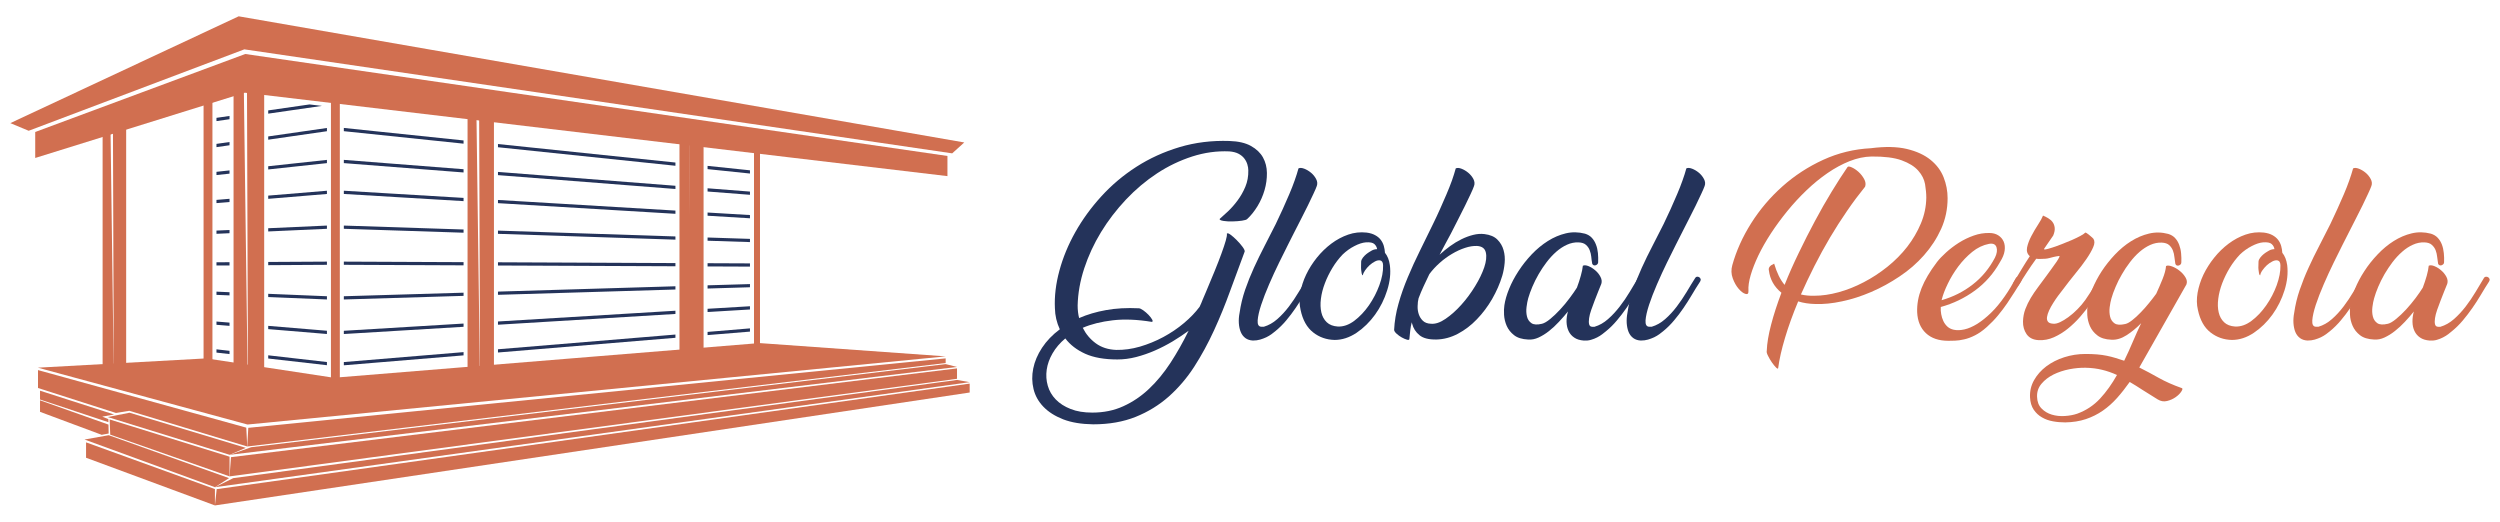 <?xml version="1.0" encoding="utf-8"?>
<!-- Generator: Adobe Illustrator 16.0.0, SVG Export Plug-In . SVG Version: 6.00 Build 0)  -->
<!DOCTYPE svg PUBLIC "-//W3C//DTD SVG 1.1//EN" "http://www.w3.org/Graphics/SVG/1.1/DTD/svg11.dtd">
<svg version="1.1" id="Calque_1" xmlns="http://www.w3.org/2000/svg" xmlns:xlink="http://www.w3.org/1999/xlink" x="0px" y="0px"
	 width="230px" height="48px" viewBox="0 0 230 48" enable-background="new 0 0 230 48" xml:space="preserve">
<g>
	<g>
		<path fill="#24335A" d="M112.87,21.495c0.053-0.064,0.166-0.033,0.342,0.099c0.178,0.13,0.363,0.292,0.557,0.489
			c0.196,0.194,0.372,0.396,0.529,0.605s0.228,0.359,0.214,0.451c-0.442,1.172-0.889,2.384-1.339,3.626
			c-0.449,1.244-0.945,2.459-1.485,3.635c-0.542,1.181-1.147,2.292-1.819,3.338c-0.673,1.041-1.455,1.955-2.346,2.748
			c-0.894,0.788-1.907,1.409-3.041,1.865c-1.135,0.455-2.438,0.687-3.912,0.687c-1.081-0.017-2-0.166-2.756-0.459
			c-0.757-0.298-1.362-0.681-1.819-1.158c-0.456-0.474-0.76-1.017-0.909-1.63c-0.149-0.613-0.16-1.244-0.028-1.887
			c0.129-0.646,0.399-1.284,0.81-1.909s0.956-1.192,1.634-1.699c-0.287-0.624-0.438-1.271-0.45-1.935
			c-0.054-1.097,0.084-2.248,0.411-3.453c0.326-1.208,0.813-2.39,1.465-3.551c0.652-1.159,1.451-2.259,2.396-3.294
			c0.945-1.037,2.019-1.943,3.226-2.719c1.207-0.774,2.528-1.378,3.969-1.809c1.442-0.43,2.97-0.619,4.586-0.565
			c0.822,0.025,1.483,0.178,1.984,0.459c0.502,0.281,0.871,0.632,1.105,1.057c0.235,0.423,0.355,0.898,0.362,1.426
			c0.006,0.529-0.065,1.053-0.216,1.575c-0.15,0.521-0.369,1.016-0.653,1.486c-0.288,0.469-0.602,0.86-0.94,1.173
			c-0.052,0.064-0.215,0.118-0.489,0.157c-0.272,0.04-0.567,0.062-0.88,0.068c-0.312,0.008-0.591-0.008-0.83-0.048
			c-0.241-0.04-0.356-0.099-0.342-0.177c0.207-0.183,0.466-0.417,0.773-0.704c0.303-0.287,0.598-0.619,0.877-0.998
			c0.281-0.377,0.521-0.797,0.715-1.26c0.196-0.464,0.286-0.968,0.274-1.516c0-0.168-0.03-0.352-0.089-0.548
			c-0.059-0.194-0.153-0.377-0.284-0.546c-0.13-0.168-0.305-0.312-0.526-0.43c-0.223-0.118-0.504-0.188-0.842-0.216
			c-1.146-0.051-2.288,0.106-3.422,0.47c-1.133,0.366-2.213,0.883-3.237,1.555c-1.021,0.673-1.974,1.474-2.854,2.405
			c-0.877,0.934-1.646,1.932-2.298,3.001c-0.65,1.069-1.165,2.181-1.544,3.333c-0.377,1.153-0.58,2.292-0.605,3.413
			c0,0.421,0.045,0.804,0.135,1.157c0.745-0.325,1.569-0.571,2.475-0.733c0.905-0.163,1.912-0.222,3.021-0.166
			c0.09,0,0.225,0.06,0.402,0.184c0.175,0.123,0.337,0.267,0.487,0.419c0.151,0.157,0.261,0.303,0.334,0.433
			c0.07,0.129,0.062,0.202-0.031,0.214c-1.342-0.22-2.542-0.269-3.597-0.144c-1.058,0.124-1.975,0.352-2.756,0.689
			c0.287,0.574,0.686,1.052,1.201,1.429c0.515,0.377,1.145,0.579,1.887,0.606c0.704,0.012,1.429-0.086,2.171-0.301
			c0.743-0.219,1.46-0.511,2.151-0.882c0.689-0.372,1.325-0.8,1.905-1.289c0.582-0.489,1.06-0.987,1.437-1.499
			c0.106-0.219,0.199-0.438,0.284-0.663c0.084-0.22,0.18-0.444,0.284-0.665c0.287-0.68,0.554-1.318,0.802-1.926
			c0.248-0.607,0.46-1.15,0.635-1.633c0.177-0.481,0.31-0.883,0.401-1.202C112.864,21.811,112.897,21.6,112.87,21.495z M102.8,33.07
			c-1.201,0-2.188-0.175-2.961-0.524c-0.776-0.354-1.387-0.821-1.831-1.411c-0.496,0.416-0.886,0.876-1.173,1.372
			c-0.287,0.495-0.465,0.996-0.538,1.503c-0.071,0.511-0.039,1.002,0.099,1.476c0.137,0.479,0.38,0.897,0.733,1.263
			c0.352,0.365,0.808,0.658,1.368,0.878c0.562,0.225,1.226,0.332,1.994,0.332c1.043,0,1.996-0.192,2.855-0.586
			c0.86-0.389,1.65-0.922,2.368-1.603c0.717-0.676,1.375-1.477,1.974-2.394c0.599-0.923,1.153-1.898,1.662-2.944
			c-0.444,0.326-0.928,0.649-1.457,0.97c-0.529,0.315-1.075,0.6-1.643,0.847c-0.567,0.248-1.144,0.447-1.729,0.599
			C103.934,32.998,103.36,33.07,102.8,33.07z"/>
		<path fill="#24335A" d="M119.01,21.495c-0.092,0.183-0.262,0.518-0.509,1.008c-0.247,0.488-0.523,1.046-0.83,1.672
			c-0.307,0.625-0.61,1.284-0.91,1.975c-0.299,0.691-0.544,1.322-0.732,1.896c-0.189,0.573-0.297,1.051-0.324,1.428
			c-0.025,0.378,0.087,0.574,0.334,0.586h0.234c0.443-0.13,0.857-0.366,1.242-0.704c0.384-0.337,0.739-0.725,1.064-1.153
			c0.326-0.432,0.631-0.882,0.909-1.35c0.28-0.469,0.546-0.9,0.793-1.289c0.039-0.066,0.094-0.104,0.166-0.109
			c0.07-0.004,0.137,0.01,0.194,0.049c0.061,0.039,0.103,0.09,0.13,0.156c0.023,0.068,0.012,0.143-0.04,0.236
			c-0.262,0.4-0.516,0.811-0.764,1.232c-0.247,0.417-0.505,0.821-0.772,1.211c-0.267,0.393-0.554,0.77-0.859,1.135
			c-0.307,0.366-0.643,0.698-1.007,0.996c-0.092,0.079-0.21,0.169-0.353,0.275c-0.144,0.102-0.303,0.199-0.479,0.284
			c-0.178,0.085-0.366,0.152-0.568,0.214c-0.2,0.057-0.42,0.087-0.653,0.087c-0.274-0.012-0.506-0.087-0.695-0.223
			c-0.189-0.14-0.331-0.322-0.43-0.559s-0.157-0.504-0.177-0.813c-0.02-0.305,0.003-0.628,0.07-0.966
			c0.104-0.72,0.272-1.419,0.506-2.105c0.235-0.682,0.506-1.361,0.813-2.032c0.307-0.67,0.632-1.34,0.978-2.005
			c0.346-0.664,0.688-1.336,1.027-2.014c0.221-0.456,0.436-0.914,0.645-1.378c0.209-0.463,0.407-0.917,0.597-1.358
			c0.19-0.444,0.356-0.866,0.498-1.271c0.145-0.405,0.261-0.776,0.353-1.114c0.131-0.067,0.306-0.056,0.529,0.028
			c0.22,0.085,0.429,0.208,0.625,0.372s0.352,0.354,0.468,0.577c0.118,0.222,0.139,0.438,0.061,0.646
			c-0.054,0.155-0.154,0.394-0.305,0.712c-0.148,0.321-0.323,0.683-0.518,1.085c-0.195,0.405-0.41,0.833-0.646,1.282
			C119.439,20.646,119.219,21.079,119.01,21.495z"/>
		<path fill="#24335A" d="M125.718,21.397c0.313,0.039,0.576,0.118,0.789,0.236c0.219,0.116,0.391,0.259,0.521,0.43
			c0.129,0.169,0.222,0.358,0.284,0.566c0.056,0.209,0.093,0.418,0.104,0.626c0.235,0.286,0.388,0.666,0.45,1.135
			c0.096,0.731,0.014,1.504-0.244,2.315c-0.254,0.815-0.625,1.562-1.114,2.241c-0.489,0.676-1.056,1.234-1.707,1.673
			c-0.653,0.434-1.326,0.655-2.015,0.655c-0.743-0.016-1.404-0.244-1.976-0.694c-0.574-0.449-0.96-1.139-1.155-2.066
			c-0.116-0.495-0.127-1.02-0.028-1.582c0.098-0.563,0.275-1.113,0.538-1.664c0.26-0.545,0.589-1.067,0.987-1.563
			c0.399-0.494,0.84-0.924,1.329-1.29c0.488-0.365,1.008-0.643,1.555-0.832C124.58,21.395,125.143,21.333,125.718,21.397z
			 M125.385,25.328c-0.052-0.01-0.087-0.07-0.11-0.166c-0.016-0.1-0.035-0.208-0.048-0.332c-0.011-0.123-0.015-0.26-0.008-0.401
			c0.006-0.146,0.008-0.269,0.008-0.371c0.013-0.118,0.067-0.236,0.158-0.354c0.09-0.117,0.193-0.221,0.301-0.312
			c0.112-0.093,0.223-0.167,0.323-0.227c0.106-0.057,0.175-0.1,0.214-0.127c0.157-0.078,0.315-0.116,0.473-0.116
			c-0.028-0.182-0.112-0.339-0.254-0.47c-0.146-0.131-0.404-0.182-0.781-0.156c-0.314,0.025-0.669,0.14-1.057,0.343
			c-0.395,0.201-0.749,0.46-1.077,0.771c-0.352,0.366-0.67,0.779-0.947,1.24c-0.28,0.466-0.514,0.937-0.694,1.421
			c-0.184,0.482-0.305,0.953-0.362,1.415c-0.06,0.466-0.045,0.882,0.04,1.254c0.084,0.371,0.25,0.672,0.498,0.908
			c0.247,0.235,0.586,0.366,1.018,0.394c0.507,0.022,1.01-0.151,1.516-0.529c0.5-0.377,0.95-0.854,1.35-1.428
			c0.396-0.574,0.715-1.189,0.957-1.848c0.241-0.66,0.357-1.263,0.34-1.809c0-0.274-0.09-0.433-0.271-0.472
			c-0.146-0.023-0.307,0.009-0.479,0.101c-0.175,0.089-0.341,0.208-0.498,0.349c-0.157,0.146-0.293,0.304-0.411,0.473
			C125.464,25.047,125.396,25.199,125.385,25.328z"/>
		<path fill="#24335A" d="M133.479,21.495c-0.181,0.34-0.36,0.665-0.528,0.979c-0.17,0.312-0.339,0.631-0.508,0.958
			c0.299-0.274,0.619-0.535,0.958-0.783c0.337-0.247,0.688-0.459,1.048-0.636c0.355-0.175,0.715-0.31,1.075-0.4
			c0.359-0.092,0.705-0.118,1.044-0.078c0.522,0.064,0.921,0.233,1.192,0.508c0.274,0.273,0.465,0.597,0.567,0.967
			c0.106,0.371,0.141,0.767,0.101,1.183c-0.039,0.417-0.112,0.809-0.219,1.174c-0.22,0.732-0.534,1.443-0.934,2.142
			c-0.405,0.697-0.874,1.319-1.403,1.865c-0.524,0.551-1.11,0.995-1.747,1.333c-0.641,0.338-1.299,0.512-1.975,0.528
			c-0.703,0.012-1.226-0.12-1.563-0.402c-0.343-0.281-0.563-0.627-0.669-1.048c-0.023-0.051-0.034-0.102-0.034-0.152
			c-0.067,0.259-0.112,0.515-0.141,0.768c-0.023,0.259-0.051,0.515-0.079,0.774c0,0.09-0.072,0.117-0.213,0.078
			c-0.142-0.039-0.302-0.105-0.481-0.205c-0.174-0.096-0.335-0.211-0.476-0.341c-0.146-0.129-0.224-0.248-0.235-0.354
			c0.039-0.794,0.171-1.598,0.401-2.403c0.225-0.81,0.513-1.624,0.86-2.446c0.344-0.821,0.718-1.64,1.123-2.455
			c0.404-0.814,0.804-1.624,1.192-2.434c0.225-0.456,0.438-0.914,0.646-1.378c0.208-0.463,0.407-0.917,0.594-1.358
			c0.19-0.444,0.356-0.866,0.503-1.271c0.142-0.405,0.259-0.776,0.35-1.114c0.129-0.067,0.308-0.056,0.528,0.028
			c0.22,0.085,0.428,0.208,0.625,0.372c0.195,0.163,0.354,0.354,0.472,0.577c0.112,0.222,0.135,0.438,0.056,0.646
			c-0.051,0.155-0.153,0.394-0.301,0.712c-0.151,0.321-0.323,0.683-0.52,1.085c-0.196,0.405-0.411,0.833-0.646,1.282
			C133.912,20.646,133.688,21.079,133.479,21.495z M131.505,25.211c-0.181,0.377-0.36,0.748-0.528,1.115
			c-0.17,0.363-0.326,0.736-0.468,1.113c-0.056,0.207-0.081,0.446-0.087,0.717c-0.011,0.265,0.025,0.515,0.104,0.751
			c0.08,0.236,0.206,0.438,0.381,0.606c0.179,0.17,0.424,0.26,0.733,0.271c0.405,0.039,0.855-0.108,1.351-0.45
			c0.495-0.338,0.979-0.766,1.445-1.288c0.473-0.523,0.895-1.096,1.272-1.713c0.381-0.619,0.657-1.199,0.843-1.739
			c0.18-0.541,0.232-0.997,0.144-1.369c-0.084-0.372-0.353-0.569-0.808-0.597c-0.343-0.013-0.711,0.045-1.105,0.176
			c-0.399,0.131-0.798,0.313-1.192,0.549c-0.399,0.233-0.776,0.51-1.136,0.831C132.093,24.505,131.78,24.845,131.505,25.211z"/>
		<path fill="#24335A" d="M147.03,24.116c0,0.093-0.034,0.162-0.097,0.217c-0.067,0.052-0.133,0.082-0.205,0.088
			c-0.073,0.005-0.138-0.02-0.188-0.069c-0.052-0.052-0.079-0.131-0.079-0.235c-0.023-0.131-0.048-0.297-0.065-0.499
			c-0.021-0.201-0.067-0.396-0.141-0.586c-0.067-0.189-0.184-0.356-0.34-0.498c-0.157-0.146-0.384-0.222-0.687-0.235
			c-0.365-0.015-0.717,0.059-1.065,0.216c-0.343,0.155-0.673,0.37-0.987,0.645c-0.311,0.274-0.603,0.589-0.878,0.948
			s-0.522,0.73-0.742,1.113c-0.225,0.389-0.414,0.771-0.577,1.154c-0.163,0.387-0.29,0.74-0.384,1.066
			c-0.063,0.225-0.114,0.489-0.153,0.804c-0.039,0.31-0.027,0.6,0.039,0.869c0.063,0.27,0.202,0.47,0.41,0.616
			c0.208,0.146,0.535,0.163,0.975,0.057c0.208-0.051,0.466-0.203,0.765-0.45s0.604-0.537,0.909-0.869
			c0.309-0.332,0.599-0.679,0.868-1.044c0.275-0.365,0.496-0.686,0.669-0.961c0.142-0.379,0.262-0.744,0.357-1.094
			c0.102-0.354,0.161-0.657,0.188-0.921c0.13-0.062,0.305-0.051,0.529,0.04c0.219,0.095,0.428,0.225,0.624,0.394
			c0.197,0.167,0.354,0.365,0.467,0.585c0.119,0.225,0.146,0.438,0.08,0.646c-0.08,0.195-0.173,0.428-0.285,0.703
			c-0.107,0.275-0.22,0.557-0.331,0.844c-0.107,0.281-0.215,0.566-0.311,0.847c-0.101,0.281-0.163,0.534-0.197,0.765
			c-0.033,0.226-0.033,0.414,0,0.555c0.034,0.146,0.122,0.225,0.263,0.236h0.235c0.444-0.13,0.858-0.366,1.241-0.704
			c0.387-0.337,0.743-0.725,1.074-1.153c0.337-0.432,0.642-0.882,0.922-1.35c0.281-0.469,0.538-0.9,0.773-1.289
			c0.039-0.066,0.096-0.104,0.175-0.109c0.079-0.004,0.149,0.01,0.205,0.049c0.057,0.039,0.099,0.09,0.126,0.156
			c0.028,0.068,0.013,0.143-0.039,0.236c-0.259,0.4-0.512,0.811-0.76,1.232c-0.247,0.417-0.511,0.821-0.786,1.211
			c-0.271,0.393-0.561,0.77-0.869,1.135c-0.305,0.366-0.64,0.698-1.005,0.996c-0.09,0.079-0.205,0.169-0.346,0.275
			c-0.135,0.102-0.292,0.203-0.467,0.292c-0.175,0.091-0.365,0.166-0.567,0.223c-0.203,0.063-0.42,0.082-0.655,0.07
			c-0.366-0.027-0.662-0.117-0.887-0.275c-0.23-0.152-0.402-0.354-0.521-0.603c-0.117-0.247-0.178-0.528-0.188-0.843
			c-0.006-0.311,0.036-0.63,0.131-0.957c-0.264,0.327-0.542,0.646-0.835,0.957c-0.292,0.314-0.594,0.596-0.908,0.843
			c-0.31,0.248-0.631,0.443-0.956,0.595c-0.327,0.151-0.647,0.211-0.961,0.188c-0.559-0.027-0.994-0.16-1.298-0.402
			c-0.31-0.241-0.532-0.525-0.677-0.852c-0.142-0.326-0.223-0.664-0.245-1.018c-0.018-0.35-0.009-0.643,0.03-0.878
			c0.066-0.455,0.208-0.957,0.433-1.508c0.22-0.545,0.507-1.088,0.86-1.629c0.35-0.544,0.758-1.057,1.219-1.547
			c0.467-0.488,0.961-0.898,1.49-1.231c0.524-0.332,1.077-0.568,1.65-0.704c0.574-0.137,1.16-0.128,1.762,0.028
			c0.259,0.079,0.47,0.206,0.633,0.382c0.163,0.175,0.289,0.384,0.38,0.626c0.095,0.24,0.151,0.502,0.18,0.78
			C147.035,23.565,147.041,23.842,147.03,24.116z"/>
		<path fill="#24335A" d="M154.696,21.495c-0.091,0.183-0.264,0.518-0.511,1.008c-0.249,0.488-0.522,1.046-0.831,1.672
			c-0.305,0.625-0.61,1.284-0.908,1.975c-0.299,0.691-0.543,1.322-0.733,1.896c-0.187,0.573-0.296,1.051-0.323,1.428
			c-0.023,0.378,0.084,0.574,0.331,0.586h0.236c0.444-0.13,0.857-0.366,1.241-0.704c0.387-0.337,0.738-0.725,1.065-1.153
			c0.325-0.432,0.631-0.882,0.913-1.35c0.276-0.469,0.543-0.9,0.79-1.289c0.039-0.066,0.094-0.104,0.166-0.109
			c0.073-0.004,0.136,0.01,0.197,0.049c0.057,0.039,0.099,0.09,0.126,0.156c0.023,0.068,0.012,0.143-0.039,0.236
			c-0.264,0.4-0.518,0.811-0.765,1.232c-0.247,0.417-0.504,0.821-0.772,1.211c-0.266,0.393-0.553,0.77-0.861,1.135
			c-0.305,0.366-0.639,0.698-1.004,0.996c-0.091,0.079-0.209,0.169-0.354,0.275c-0.142,0.102-0.302,0.199-0.476,0.284
			c-0.18,0.085-0.366,0.152-0.568,0.214c-0.202,0.057-0.419,0.087-0.655,0.087c-0.275-0.012-0.504-0.087-0.694-0.223
			c-0.191-0.14-0.332-0.322-0.433-0.559c-0.096-0.236-0.152-0.504-0.175-0.813c-0.017-0.305,0.003-0.628,0.069-0.966
			c0.103-0.72,0.275-1.419,0.508-2.105c0.235-0.682,0.508-1.361,0.812-2.032c0.304-0.67,0.631-1.34,0.979-2.005
			c0.343-0.664,0.688-1.336,1.026-2.014c0.22-0.456,0.434-0.914,0.646-1.378c0.208-0.463,0.402-0.917,0.594-1.358
			c0.19-0.444,0.356-0.866,0.498-1.271c0.146-0.405,0.264-0.776,0.354-1.114c0.13-0.067,0.305-0.056,0.528,0.028
			c0.221,0.085,0.429,0.208,0.625,0.372s0.35,0.354,0.468,0.577c0.117,0.222,0.14,0.438,0.061,0.646
			c-0.056,0.155-0.154,0.394-0.306,0.712c-0.146,0.321-0.322,0.683-0.516,1.085c-0.195,0.405-0.41,0.833-0.646,1.282
			C155.124,20.646,154.904,21.079,154.696,21.495z"/>
		<path fill="#D16F50" d="M169.968,15.375c0.051-0.078,0.181-0.072,0.389,0.021c0.208,0.09,0.416,0.23,0.629,0.419
			c0.208,0.191,0.38,0.408,0.515,0.655c0.136,0.248,0.166,0.483,0.088,0.706c-0.558,0.689-1.114,1.432-1.66,2.228
			c-0.55,0.795-1.071,1.617-1.576,2.463c-0.502,0.847-0.975,1.715-1.425,2.602c-0.449,0.889-0.863,1.76-1.245,2.622
			c0.394,0.091,0.804,0.13,1.231,0.117c0.708,0,1.451-0.108,2.233-0.322c0.781-0.213,1.555-0.521,2.314-0.92
			c0.765-0.395,1.488-0.871,2.18-1.423c0.691-0.555,1.3-1.166,1.822-1.837c0.519-0.67,0.938-1.387,1.258-2.148
			s0.486-1.551,0.498-2.371c0-0.379-0.04-0.792-0.113-1.241c-0.079-0.447-0.287-0.865-0.629-1.247
			c-0.339-0.385-0.845-0.702-1.524-0.949c-0.677-0.247-1.604-0.362-2.774-0.351c-0.668,0.014-1.341,0.157-2.027,0.43
			c-0.682,0.275-1.358,0.638-2.022,1.096c-0.663,0.457-1.311,0.985-1.935,1.584c-0.625,0.599-1.215,1.235-1.761,1.907
			c-0.546,0.67-1.051,1.356-1.508,2.053c-0.455,0.698-0.838,1.372-1.153,2.024c-0.309,0.651-0.548,1.259-0.711,1.816
			c-0.164,0.563-0.233,1.047-0.206,1.449c0.013,0.25-0.078,0.343-0.275,0.28c-0.196-0.056-0.404-0.214-0.624-0.466
			c-0.22-0.254-0.405-0.578-0.546-0.967c-0.146-0.393-0.157-0.797-0.04-1.213c0.366-1.316,0.945-2.604,1.739-3.862
			c0.793-1.257,1.755-2.386,2.874-3.384c1.12-0.999,2.374-1.812,3.752-2.444c1.384-0.633,2.846-0.987,4.383-1.066
			c1.304-0.169,2.407-0.146,3.307,0.067c0.899,0.216,1.626,0.551,2.188,1.007c0.563,0.458,0.96,0.996,1.202,1.614
			c0.241,0.619,0.362,1.254,0.362,1.907c0,1.004-0.199,1.946-0.594,2.827c-0.399,0.878-0.925,1.687-1.577,2.423
			c-0.652,0.738-1.4,1.39-2.25,1.954c-0.844,0.568-1.716,1.045-2.616,1.43c-0.9,0.387-1.795,0.674-2.683,0.86
			c-0.884,0.19-1.698,0.271-2.441,0.244c-0.586-0.013-1.114-0.093-1.586-0.241c-0.495,1.19-0.9,2.307-1.21,3.352
			c-0.314,1.041-0.523,1.969-0.629,2.773c-0.013,0.095-0.074,0.079-0.192-0.035c-0.118-0.117-0.245-0.274-0.385-0.472
			c-0.135-0.196-0.256-0.398-0.357-0.606c-0.106-0.209-0.146-0.355-0.119-0.45c0.024-0.703,0.161-1.509,0.402-2.425
			c0.237-0.911,0.556-1.89,0.948-2.932c-0.669-0.547-1.052-1.23-1.153-2.052c-0.067-0.248,0.096-0.456,0.484-0.625
			c0.248,0.845,0.568,1.498,0.961,1.953c0.389-0.979,0.828-1.965,1.312-2.962c0.478-0.996,0.974-1.971,1.485-2.922
			c0.506-0.951,1.02-1.848,1.533-2.689C169.024,16.793,169.511,16.04,169.968,15.375z"/>
		<path fill="#D16F50" d="M184.007,24.097c-0.59,1.057-1.355,1.932-2.306,2.629c-0.956,0.698-2.003,1.202-3.149,1.517
			c-0.017,0.22,0,0.444,0.039,0.664s0.102,0.428,0.196,0.625c0.09,0.196,0.214,0.365,0.371,0.511
			c0.153,0.142,0.35,0.242,0.586,0.293c0.286,0.062,0.616,0.054,0.987-0.031c0.371-0.084,0.76-0.254,1.171-0.506
			c0.41-0.259,0.834-0.594,1.262-1.01c0.433-0.417,0.854-0.923,1.271-1.524c0.208-0.3,0.399-0.591,0.567-0.88
			c0.169-0.285,0.326-0.561,0.468-0.82c0.056-0.066,0.114-0.104,0.188-0.109c0.073-0.004,0.135,0.01,0.197,0.049
			c0.057,0.039,0.099,0.09,0.126,0.156c0.023,0.068,0.012,0.143-0.039,0.236c-0.186,0.287-0.377,0.596-0.585,0.939
			c-0.213,0.338-0.441,0.69-0.694,1.062c-0.259,0.376-0.535,0.748-0.844,1.119c-0.305,0.371-0.649,0.724-1.027,1.065
			c-0.376,0.338-0.742,0.594-1.091,0.769c-0.354,0.18-0.687,0.304-1.001,0.371c-0.311,0.073-0.591,0.112-0.839,0.119
			c-0.247,0.005-0.449,0.013-0.607,0.013c-0.888,0-1.574-0.235-2.075-0.708c-0.495-0.468-0.76-1.108-0.799-1.913
			c-0.027-0.743,0.109-1.482,0.402-2.221c0.292-0.736,0.763-1.537,1.415-2.396c0.208-0.273,0.489-0.57,0.844-0.89
			c0.349-0.318,0.742-0.616,1.17-0.89c0.433-0.273,0.888-0.495,1.372-0.664c0.479-0.171,0.962-0.247,1.445-0.236
			c0.315,0,0.583,0.073,0.813,0.216c0.226,0.144,0.391,0.335,0.497,0.576c0.103,0.24,0.133,0.521,0.088,0.841
			C184.381,23.39,184.238,23.731,184.007,24.097z M178.647,27.539c-0.012,0.023-0.018,0.052-0.018,0.079
			c1.053-0.304,2.008-0.778,2.853-1.438c0.849-0.656,1.534-1.486,2.053-2.475c0.186-0.378,0.229-0.699,0.141-0.966
			c-0.095-0.27-0.321-0.369-0.687-0.304c-0.546,0.104-1.063,0.351-1.546,0.741c-0.479,0.392-0.912,0.843-1.289,1.349
			c-0.377,0.51-0.697,1.034-0.957,1.577C178.934,26.643,178.753,27.118,178.647,27.539z"/>
		<path fill="#D16F50" d="M192.315,27.95c-0.275,0.39-0.585,0.788-0.938,1.193c-0.35,0.404-0.732,0.766-1.132,1.091
			c-0.405,0.327-0.838,0.594-1.293,0.796c-0.456,0.202-0.923,0.289-1.407,0.262c-0.495-0.027-0.86-0.208-1.097-0.546
			c-0.23-0.337-0.343-0.73-0.332-1.175c0.012-0.405,0.085-0.782,0.215-1.132c0.134-0.354,0.3-0.695,0.498-1.027
			c0.201-0.335,0.426-0.666,0.668-0.988c0.241-0.324,0.492-0.668,0.752-1.016c0.169-0.236,0.337-0.47,0.506-0.695
			c0.174-0.23,0.315-0.433,0.433-0.607c0.118-0.175,0.203-0.316,0.254-0.42c0.05-0.104,0.05-0.151,0-0.137
			c-0.197,0.025-0.363,0.055-0.498,0.088c-0.136,0.031-0.262,0.063-0.38,0.098c-0.118,0.033-0.242,0.055-0.371,0.068
			c-0.135,0.013-0.287,0.019-0.473,0.019c-0.063,0-0.13,0-0.196,0c-0.063,0-0.13-0.006-0.192-0.019
			c-0.303,0.417-0.59,0.834-0.86,1.25c-0.274,0.418-0.535,0.822-0.782,1.215c-0.039,0.063-0.098,0.1-0.166,0.105
			c-0.073,0.006-0.137-0.006-0.188-0.039c-0.052-0.029-0.091-0.086-0.118-0.154c-0.023-0.072-0.006-0.152,0.062-0.244
			c0.259-0.42,0.503-0.818,0.729-1.206c0.229-0.383,0.475-0.772,0.733-1.162c-0.231-0.196-0.315-0.458-0.254-0.792
			c0.068-0.332,0.197-0.685,0.394-1.055c0.192-0.372,0.405-0.726,0.625-1.066c0.22-0.337,0.371-0.612,0.45-0.821
			c0.157,0.064,0.317,0.146,0.48,0.244c0.163,0.099,0.295,0.214,0.397,0.352c0.106,0.138,0.169,0.307,0.196,0.509
			c0.027,0.202-0.017,0.447-0.136,0.733l-0.821,1.192c-0.056,0.079-0.005,0.104,0.137,0.079c0.145-0.027,0.343-0.082,0.606-0.168
			c0.259-0.085,0.549-0.188,0.869-0.313s0.627-0.25,0.931-0.381c0.299-0.131,0.561-0.258,0.79-0.382
			c0.226-0.124,0.375-0.225,0.442-0.303c0.039,0,0.093,0.028,0.166,0.078c0.067,0.054,0.146,0.11,0.23,0.177
			c0.085,0.065,0.161,0.129,0.228,0.194c0.063,0.065,0.102,0.104,0.118,0.118c0.13,0.194,0.127,0.453-0.014,0.773
			c-0.135,0.318-0.347,0.688-0.633,1.104c-0.287,0.417-0.624,0.865-1.018,1.337c-0.389,0.479-0.776,0.971-1.153,1.479
			c-0.13,0.156-0.271,0.344-0.428,0.558c-0.158,0.215-0.31,0.435-0.451,0.665c-0.146,0.229-0.269,0.452-0.371,0.672
			c-0.105,0.225-0.169,0.428-0.196,0.608c-0.028,0.185,0.003,0.328,0.088,0.44c0.084,0.112,0.25,0.172,0.497,0.184
			c0.169,0.016,0.374-0.032,0.616-0.145c0.241-0.111,0.498-0.27,0.773-0.472c0.275-0.198,0.546-0.437,0.821-0.712
			s0.522-0.567,0.742-0.879c0.26-0.381,0.499-0.742,0.712-1.096c0.219-0.354,0.396-0.658,0.542-0.918
			c0.052-0.066,0.11-0.104,0.184-0.109c0.073-0.004,0.135,0.01,0.197,0.049c0.057,0.039,0.096,0.09,0.117,0.156
			c0.018,0.068,0.003,0.143-0.048,0.236c-0.225,0.338-0.433,0.682-0.629,1.035C192.748,27.282,192.535,27.624,192.315,27.95z"/>
		<path fill="#D16F50" d="M196.815,33.81c0.597,0.302,1.198,0.616,1.796,0.958c0.602,0.337,1.304,0.65,2.114,0.937
			c0.09,0.023,0.078,0.129-0.039,0.31c-0.118,0.185-0.291,0.355-0.521,0.519c-0.226,0.162-0.492,0.283-0.79,0.356
			c-0.3,0.079-0.592,0.027-0.879-0.152c-0.494-0.302-0.955-0.588-1.371-0.857c-0.417-0.275-0.815-0.521-1.192-0.741
			c-0.378,0.533-0.763,1.024-1.163,1.473c-0.398,0.443-0.832,0.836-1.31,1.167c-0.479,0.331-0.996,0.59-1.564,0.78
			c-0.567,0.189-1.195,0.288-1.887,0.301c-0.377,0-0.751-0.029-1.122-0.097c-0.376-0.066-0.714-0.182-1.019-0.361
			c-0.309-0.174-0.562-0.412-0.765-0.709c-0.202-0.299-0.317-0.68-0.34-1.134c-0.028-0.572,0.096-1.098,0.371-1.585
			c0.274-0.488,0.649-0.909,1.122-1.269c0.479-0.358,1.026-0.639,1.656-0.84c0.624-0.198,1.267-0.301,1.936-0.301
			c0.399,0,0.762,0.012,1.083,0.039c0.32,0.027,0.618,0.069,0.899,0.127c0.281,0.056,0.546,0.126,0.804,0.204
			c0.254,0.078,0.516,0.162,0.791,0.253c0.286-0.584,0.551-1.169,0.8-1.76c0.247-0.585,0.504-1.153,0.765-1.698
			c-0.434,0.444-0.884,0.815-1.351,1.113c-0.468,0.299-0.934,0.438-1.389,0.411c-0.559-0.022-0.994-0.16-1.298-0.402
			c-0.31-0.236-0.532-0.521-0.677-0.847c-0.142-0.327-0.223-0.669-0.245-1.019c-0.018-0.354-0.009-0.646,0.03-0.882
			c0.063-0.457,0.208-0.957,0.428-1.504c0.225-0.551,0.512-1.094,0.86-1.633c0.354-0.541,0.763-1.057,1.224-1.545
			c0.462-0.487,0.957-0.899,1.486-1.231c0.528-0.332,1.081-0.568,1.654-0.703c0.574-0.138,1.16-0.129,1.757,0.029
			c0.264,0.078,0.475,0.205,0.638,0.382c0.163,0.174,0.289,0.383,0.38,0.625c0.09,0.242,0.151,0.502,0.175,0.783
			c0.027,0.279,0.033,0.556,0.022,0.831c0,0.091-0.034,0.163-0.097,0.215c-0.067,0.05-0.138,0.081-0.205,0.086
			c-0.073,0.007-0.138-0.014-0.188-0.065c-0.052-0.055-0.08-0.132-0.08-0.235c-0.027-0.131-0.047-0.297-0.069-0.499
			c-0.017-0.202-0.063-0.397-0.136-0.588c-0.072-0.188-0.184-0.354-0.34-0.499c-0.157-0.143-0.388-0.22-0.687-0.233
			c-0.365-0.014-0.717,0.059-1.065,0.216c-0.343,0.155-0.673,0.372-0.987,0.644c-0.314,0.273-0.606,0.592-0.878,0.95
			c-0.275,0.356-0.522,0.728-0.742,1.116c-0.225,0.383-0.418,0.766-0.577,1.152c-0.163,0.383-0.295,0.74-0.384,1.066
			c-0.063,0.22-0.119,0.489-0.158,0.799c-0.039,0.315-0.022,0.605,0.039,0.87c0.067,0.269,0.203,0.475,0.411,0.615
			c0.208,0.146,0.534,0.164,0.979,0.062c0.186-0.039,0.398-0.157,0.646-0.354c0.248-0.191,0.501-0.424,0.76-0.694
			c0.264-0.264,0.521-0.555,0.773-0.868c0.259-0.312,0.481-0.607,0.678-0.879c0.208-0.456,0.404-0.909,0.585-1.358
			c0.18-0.451,0.287-0.846,0.314-1.184c0.13-0.067,0.313-0.051,0.555,0.039c0.241,0.091,0.475,0.223,0.695,0.401
			c0.224,0.175,0.401,0.378,0.536,0.603c0.141,0.23,0.166,0.447,0.088,0.656L196.815,33.81z M191.106,38.059
			c0.821-0.298,1.521-0.765,2.101-1.389c0.579-0.625,1.095-1.351,1.556-2.172c-0.461-0.208-0.916-0.368-1.372-0.476
			c-0.456-0.112-0.956-0.177-1.502-0.188c-0.473-0.011-0.973,0.034-1.508,0.136c-0.534,0.106-1.023,0.27-1.468,0.489
			c-0.443,0.225-0.805,0.501-1.092,0.843c-0.287,0.338-0.427,0.736-0.411,1.193c0.012,0.456,0.147,0.818,0.411,1.083
			c0.26,0.27,0.576,0.456,0.947,0.568c0.372,0.112,0.767,0.154,1.192,0.127C190.384,38.245,190.765,38.177,191.106,38.059z"/>
		<path fill="#D16F50" d="M208.273,21.397c0.31,0.039,0.577,0.118,0.791,0.236c0.214,0.116,0.386,0.259,0.52,0.43
			c0.13,0.169,0.223,0.358,0.284,0.566c0.057,0.209,0.093,0.418,0.104,0.626c0.235,0.286,0.383,0.666,0.45,1.135
			c0.09,0.731,0.009,1.504-0.245,2.315c-0.253,0.815-0.625,1.562-1.113,2.241c-0.489,0.676-1.061,1.234-1.713,1.673
			c-0.652,0.434-1.322,0.655-2.014,0.655c-0.743-0.016-1.4-0.244-1.975-0.694c-0.574-0.449-0.956-1.139-1.153-2.066
			c-0.118-0.495-0.127-1.02-0.03-1.582c0.101-0.563,0.277-1.113,0.537-1.664c0.263-0.545,0.593-1.067,0.992-1.563
			c0.395-0.494,0.839-0.924,1.327-1.29c0.489-0.365,1.005-0.643,1.555-0.832C207.138,21.395,207.7,21.333,208.273,21.397z
			 M207.941,25.328c-0.056-0.01-0.092-0.07-0.109-0.166c-0.018-0.1-0.036-0.208-0.048-0.332c-0.016-0.123-0.02-0.26-0.009-0.401
			c0.006-0.146,0.009-0.269,0.009-0.371c0.012-0.118,0.063-0.236,0.157-0.354c0.09-0.117,0.189-0.221,0.302-0.312
			c0.112-0.093,0.217-0.167,0.322-0.227c0.103-0.057,0.176-0.1,0.215-0.127c0.157-0.078,0.314-0.116,0.467-0.116
			c-0.023-0.182-0.107-0.339-0.253-0.47c-0.141-0.131-0.404-0.182-0.782-0.156c-0.31,0.025-0.663,0.14-1.052,0.343
			c-0.394,0.201-0.754,0.46-1.08,0.771c-0.35,0.366-0.667,0.779-0.947,1.24c-0.281,0.466-0.51,0.937-0.694,1.421
			c-0.182,0.482-0.302,0.953-0.359,1.415c-0.061,0.466-0.049,0.882,0.04,1.254c0.084,0.371,0.25,0.672,0.498,0.908
			c0.247,0.235,0.585,0.366,1.014,0.394c0.511,0.022,1.015-0.151,1.516-0.529c0.505-0.377,0.95-0.854,1.35-1.428
			s0.72-1.189,0.961-1.848c0.237-0.66,0.353-1.263,0.341-1.809c0-0.274-0.091-0.433-0.275-0.472
			c-0.141-0.023-0.302,0.009-0.476,0.101c-0.179,0.089-0.345,0.208-0.503,0.349c-0.152,0.146-0.292,0.304-0.41,0.473
			C208.016,25.047,207.953,25.199,207.941,25.328z"/>
		<path fill="#D16F50" d="M216.036,21.495c-0.091,0.183-0.264,0.518-0.512,1.008c-0.248,0.488-0.521,1.046-0.83,1.672
			c-0.305,0.625-0.61,1.284-0.908,1.975c-0.299,0.691-0.543,1.322-0.734,1.896c-0.186,0.573-0.295,1.051-0.322,1.428
			c-0.024,0.378,0.084,0.574,0.331,0.586h0.236c0.444-0.13,0.857-0.366,1.241-0.704c0.387-0.337,0.738-0.725,1.065-1.153
			c0.325-0.432,0.631-0.882,0.908-1.35c0.281-0.469,0.548-0.9,0.795-1.289c0.039-0.066,0.094-0.104,0.166-0.109
			c0.068-0.004,0.136,0.01,0.197,0.049c0.057,0.039,0.099,0.09,0.126,0.156c0.023,0.068,0.012,0.143-0.039,0.236
			c-0.264,0.4-0.518,0.811-0.765,1.232c-0.247,0.417-0.504,0.821-0.772,1.211c-0.266,0.393-0.553,0.77-0.861,1.135
			c-0.305,0.366-0.64,0.698-1.004,0.996c-0.091,0.079-0.209,0.169-0.354,0.275c-0.142,0.102-0.302,0.199-0.476,0.284
			c-0.18,0.085-0.366,0.152-0.568,0.214c-0.202,0.057-0.424,0.087-0.655,0.087c-0.275-0.012-0.509-0.087-0.694-0.223
			c-0.191-0.14-0.333-0.322-0.433-0.559c-0.096-0.236-0.152-0.504-0.175-0.813c-0.018-0.305,0.003-0.628,0.069-0.966
			c0.103-0.72,0.271-1.419,0.508-2.105c0.235-0.682,0.503-1.361,0.812-2.032c0.304-0.67,0.631-1.34,0.979-2.005
			c0.343-0.664,0.684-1.336,1.026-2.014c0.22-0.456,0.434-0.914,0.642-1.378c0.212-0.463,0.407-0.917,0.599-1.358
			c0.19-0.444,0.356-0.866,0.498-1.271c0.146-0.405,0.259-0.776,0.354-1.114c0.13-0.067,0.304-0.056,0.528,0.028
			c0.22,0.085,0.429,0.208,0.625,0.372s0.35,0.354,0.468,0.577c0.117,0.222,0.14,0.438,0.061,0.646
			c-0.056,0.155-0.154,0.394-0.306,0.712c-0.146,0.321-0.322,0.683-0.516,1.085c-0.195,0.405-0.41,0.833-0.646,1.282
			C216.464,20.646,216.244,21.079,216.036,21.495z"/>
		<path fill="#D16F50" d="M224.855,24.116c0,0.093-0.034,0.162-0.101,0.217c-0.063,0.052-0.133,0.082-0.205,0.088
			c-0.073,0.005-0.133-0.02-0.184-0.069c-0.056-0.052-0.079-0.131-0.079-0.235c-0.027-0.131-0.048-0.297-0.069-0.499
			c-0.018-0.201-0.067-0.396-0.136-0.586c-0.072-0.189-0.188-0.356-0.346-0.498c-0.152-0.146-0.383-0.222-0.681-0.235
			c-0.365-0.015-0.723,0.059-1.066,0.216c-0.348,0.155-0.677,0.37-0.987,0.645c-0.314,0.274-0.606,0.589-0.882,0.948
			c-0.271,0.359-0.519,0.73-0.743,1.113c-0.22,0.389-0.413,0.771-0.576,1.154c-0.164,0.387-0.29,0.74-0.38,1.066
			c-0.067,0.225-0.118,0.489-0.158,0.804c-0.039,0.31-0.027,0.6,0.04,0.869s0.202,0.47,0.41,0.616
			c0.208,0.146,0.535,0.163,0.979,0.057c0.208-0.051,0.46-0.203,0.76-0.45c0.303-0.247,0.604-0.537,0.913-0.869
			c0.304-0.332,0.594-0.679,0.869-1.044c0.271-0.365,0.495-0.686,0.664-0.961c0.142-0.379,0.262-0.744,0.362-1.094
			c0.097-0.354,0.16-0.657,0.184-0.921c0.129-0.062,0.309-0.051,0.528,0.04c0.22,0.095,0.433,0.225,0.624,0.394
			c0.197,0.167,0.354,0.365,0.473,0.585c0.118,0.225,0.141,0.438,0.079,0.646c-0.079,0.195-0.177,0.428-0.285,0.703
			c-0.112,0.275-0.225,0.557-0.331,0.844c-0.112,0.281-0.219,0.566-0.314,0.847c-0.096,0.281-0.163,0.534-0.197,0.765
			c-0.034,0.226-0.034,0.414,0,0.555c0.034,0.146,0.121,0.225,0.267,0.236h0.231c0.444-0.13,0.857-0.366,1.246-0.704
			c0.382-0.337,0.742-0.725,1.073-1.153c0.332-0.432,0.637-0.882,0.918-1.35c0.281-0.469,0.537-0.9,0.772-1.289
			c0.04-0.066,0.097-0.104,0.176-0.109c0.078-0.004,0.148,0.01,0.205,0.049c0.062,0.039,0.104,0.09,0.126,0.156
			c0.028,0.068,0.017,0.143-0.039,0.236c-0.259,0.4-0.512,0.811-0.76,1.232c-0.248,0.417-0.507,0.821-0.782,1.211
			c-0.274,0.393-0.564,0.77-0.869,1.135c-0.309,0.366-0.644,0.698-1.009,0.996c-0.09,0.079-0.205,0.169-0.341,0.275
			c-0.14,0.102-0.292,0.203-0.472,0.292c-0.175,0.091-0.36,0.166-0.563,0.223c-0.202,0.063-0.424,0.082-0.655,0.07
			c-0.365-0.027-0.666-0.117-0.892-0.275c-0.229-0.152-0.402-0.354-0.52-0.603c-0.118-0.247-0.178-0.528-0.184-0.843
			c-0.006-0.311,0.036-0.63,0.127-0.957c-0.259,0.327-0.537,0.646-0.83,0.957c-0.292,0.314-0.599,0.596-0.914,0.843
			c-0.309,0.248-0.63,0.443-0.956,0.595s-0.646,0.211-0.956,0.188c-0.563-0.027-0.993-0.16-1.302-0.402
			c-0.305-0.241-0.532-0.525-0.673-0.852c-0.146-0.326-0.227-0.664-0.244-1.018c-0.023-0.35-0.01-0.643,0.025-0.878
			c0.066-0.455,0.213-0.957,0.433-1.508c0.22-0.545,0.506-1.088,0.86-1.629c0.35-0.544,0.757-1.057,1.224-1.547
			c0.462-0.488,0.956-0.898,1.485-1.231c0.528-0.332,1.076-0.568,1.65-0.704c0.574-0.137,1.16-0.128,1.761,0.028
			c0.26,0.079,0.47,0.206,0.634,0.382c0.163,0.175,0.294,0.384,0.384,0.626c0.091,0.24,0.147,0.502,0.175,0.78
			C224.861,23.565,224.866,23.842,224.855,24.116z"/>
	</g>
	<g>
		<g>
			<polygon fill-rule="evenodd" clip-rule="evenodd" fill="#D16F50" points="3.485,33.826 22.771,39.056 87.001,32.786 
				69.87,31.563 30.706,34.753 18.988,32.971 			"/>
			<polygon fill-rule="evenodd" clip-rule="evenodd" fill="#D16F50" points="10.67,37.994 3.496,35.696 3.496,34.049 22.658,39.344 
				22.744,41.077 11.895,37.793 			"/>
			<polygon fill-rule="evenodd" clip-rule="evenodd" fill="#D16F50" points="22.843,39.361 87.001,32.971 87.001,33.398 
				22.744,41.077 			"/>
			<polygon fill-rule="evenodd" clip-rule="evenodd" fill="#D16F50" points="11.914,37.969 22.613,41.201 21.128,41.844 
				9.912,38.368 			"/>
			<polygon fill-rule="evenodd" clip-rule="evenodd" fill="#D16F50" points="21.119,42.016 10.087,38.59 10.142,39.99 
				21.119,43.828 			"/>
			<polygon fill-rule="evenodd" clip-rule="evenodd" fill="#D16F50" points="7.778,40.437 10.003,40.038 21.073,43.988 
				19.775,44.823 			"/>
			<polygon fill-rule="evenodd" clip-rule="evenodd" fill="#D16F50" points="19.773,44.995 7.917,40.697 7.917,42.113 19.773,46.5 
							"/>
			<polygon fill-rule="evenodd" clip-rule="evenodd" fill="#D16F50" points="21.128,41.844 23.108,41.144 87.001,33.498 
				88.045,33.759 			"/>
			<polygon fill-rule="evenodd" clip-rule="evenodd" fill="#D16F50" points="88.045,34.849 21.119,43.828 21.252,42.058 
				88.045,33.892 			"/>
			<polygon fill-rule="evenodd" clip-rule="evenodd" fill="#D16F50" points="89.211,35.159 19.775,44.823 21.456,43.99 
				88.045,34.953 			"/>
			<polygon fill-rule="evenodd" clip-rule="evenodd" fill="#D16F50" points="89.211,36.111 19.773,46.5 19.936,45.001 
				89.211,35.292 			"/>
		</g>
		<path fill-rule="evenodd" clip-rule="evenodd" fill="#D16F50" d="M3.682,36.828v1.061l5.675,2.115l0.64-0.122l-0.018-0.82
			L3.682,36.828z M10.496,38.133l-6.814-2.189v0.81l6.294,2.089l-0.008-0.286l-0.56-0.227L10.496,38.133z"/>
		<polygon fill-rule="evenodd" clip-rule="evenodd" fill="#D16F50" points="3.24,14.534 22.524,8.528 87.165,16.204 87.165,14.35 
			22.563,4.968 3.24,12.143 		"/>
		<polygon fill-rule="evenodd" clip-rule="evenodd" fill="#D16F50" points="24.305,7.748 22.723,8.144 22.82,37.377 22.433,8.217 
			21.487,8.453 21.487,38.233 22.785,38.64 24.305,38.456 		"/>
		<polygon fill-rule="evenodd" clip-rule="evenodd" fill="#D16F50" points="45.443,10.043 44.081,10.384 44.167,35.678 
			43.832,10.447 43.015,10.653 43.015,36.412 44.133,36.771 45.443,36.608 		"/>
		<polygon fill-rule="evenodd" clip-rule="evenodd" fill="#D16F50" points="64.729,12.7 63.597,12.984 63.667,33.972 63.39,13.036 
			62.714,13.206 62.714,34.585 63.641,34.879 64.729,34.74 		"/>
		<polygon fill-rule="evenodd" clip-rule="evenodd" fill="#D16F50" points="11.607,11.657 10.392,11.962 10.467,34.543 
			10.169,12.02 9.44,12.202 9.44,35.202 10.439,35.516 11.607,35.374 		"/>
		<polygon fill-rule="evenodd" clip-rule="evenodd" fill="#D16F50" points="21.959,1.5 0.95,11.327 2.638,12.031 22.479,4.54 
			87.601,14.109 88.712,13.106 		"/>
		<polygon fill-rule="evenodd" clip-rule="evenodd" fill="#D16F50" points="64.522,12.292 63.393,12.575 63.463,33.564 
			63.184,12.627 62.511,12.797 62.511,34.178 63.438,34.467 64.522,34.335 		"/>
		<rect x="30.446" y="7.968" fill-rule="evenodd" clip-rule="evenodd" fill="#D16F50" width="0.818" height="28.037"/>
		<rect x="69.368" y="13.384" fill-rule="evenodd" clip-rule="evenodd" fill="#D16F50" width="0.551" height="18.969"/>
		<g>
			<path fill-rule="evenodd" clip-rule="evenodd" fill="#24335A" d="M45.814,21.216l16.326,0.537v0.295l-16.326-0.535V21.216z
				 M31.633,20.752l11.014,0.362v0.295l-11.014-0.36V20.752z M65.097,21.85v0.297l3.9,0.125v-0.295L65.097,21.85z"/>
			<path fill-rule="evenodd" clip-rule="evenodd" fill="#24335A" d="M45.814,15.816l16.326,1.275v0.296l-16.326-1.275V15.816z
				 M31.633,14.708l11.014,0.86v0.299l-11.014-0.86V14.708z M65.097,17.322v0.298l3.9,0.302v-0.296L65.097,17.322z"/>
			<path fill-rule="evenodd" clip-rule="evenodd" fill="#24335A" d="M45.814,26.827l16.326-0.49v0.298l-16.326,0.489V26.827z
				 M31.633,27.254l11.014-0.327v0.292l-11.014,0.333V27.254z M65.097,26.249v0.296l3.9-0.118v-0.292L65.097,26.249z"/>
			<path fill-rule="evenodd" clip-rule="evenodd" fill="#24335A" d="M45.814,24.13l16.326,0.073v0.294l-16.326-0.07V24.13z
				 M31.633,24.069l11.014,0.049v0.293l-11.014-0.048V24.069z M65.097,24.215v0.297l3.9,0.017v-0.297L65.097,24.215z"/>
			<path fill-rule="evenodd" clip-rule="evenodd" fill="#24335A" d="M45.814,18.396l16.326,0.977v0.297l-16.326-0.979V18.396z
				 M31.633,17.546l11.014,0.66v0.298l-11.014-0.66V17.546z M65.097,19.552v0.295l3.9,0.235v-0.298L65.097,19.552z"/>
			<path fill-rule="evenodd" clip-rule="evenodd" fill="#24335A" d="M45.814,13.251l16.326,1.702v0.298l-16.326-1.705V13.251z
				 M31.633,11.77l11.014,1.151v0.296l-11.014-1.148V11.77z M65.097,15.261v0.299l3.9,0.405v-0.296L65.097,15.261z"/>
			<path fill-rule="evenodd" clip-rule="evenodd" fill="#24335A" d="M45.814,29.576l16.326-0.989v0.297l-16.326,0.991V29.576z
				 M31.633,30.432l11.014-0.665v0.298l-11.014,0.665V30.432z M65.097,28.408v0.298l3.9-0.233v-0.298L65.097,28.408z"/>
			<path fill-rule="evenodd" clip-rule="evenodd" fill="#24335A" d="M45.814,32.132l16.326-1.354v0.299L45.814,32.43V32.132z
				 M31.633,33.309l11.014-0.914v0.299l-11.014,0.913V33.309z M65.097,30.535v0.294l3.9-0.321V30.21L65.097,30.535z"/>
			<path fill-rule="evenodd" clip-rule="evenodd" fill="#24335A" d="M21.116,21.455l-1.201,0.055v-0.297l1.201-0.053V21.455z
				 M30.077,21.05l-5.401,0.244v-0.297l5.401-0.245V21.05z"/>
			<path fill-rule="evenodd" clip-rule="evenodd" fill="#24335A" d="M21.116,15.976l-1.201,0.129v-0.298l1.201-0.13V15.976z
				 M30.077,15.008l-5.401,0.582v-0.296l5.401-0.584V15.008z"/>
			<path fill-rule="evenodd" clip-rule="evenodd" fill="#24335A" d="M21.116,27.176l-1.201-0.048V26.83l1.201,0.055V27.176z
				 M30.077,27.551l-5.401-0.223V27.03l5.401,0.224V27.551z"/>
			<path fill-rule="evenodd" clip-rule="evenodd" fill="#24335A" d="M21.116,24.42l-1.201,0.006V24.13l1.201-0.007V24.42z
				 M30.077,24.363l-5.401,0.033v-0.296l5.401-0.031V24.363z"/>
			<path fill-rule="evenodd" clip-rule="evenodd" fill="#24335A" d="M21.116,18.588l-1.201,0.098V18.39l1.201-0.101V18.588z
				 M30.077,17.846l-5.401,0.447v-0.297l5.401-0.448V17.846z"/>
			<path fill-rule="evenodd" clip-rule="evenodd" fill="#24335A" d="M21.116,13.364l-1.201,0.173v-0.3l1.201-0.173V13.364z
				 M30.077,12.072l-5.401,0.779v-0.3l5.401-0.778V12.072z"/>
			<path fill-rule="evenodd" clip-rule="evenodd" fill="#24335A" d="M21.116,29.979l-1.201-0.098v-0.3l1.201,0.1V29.979z
				 M30.077,30.728l-5.401-0.449v-0.3l5.401,0.45V30.728z"/>
			<path fill-rule="evenodd" clip-rule="evenodd" fill="#24335A" d="M21.116,32.575l-1.201-0.136v-0.3l1.201,0.137V32.575z
				 M30.077,33.6l-5.401-0.617v-0.295l5.401,0.619V33.6z"/>
			<path fill-rule="evenodd" clip-rule="evenodd" fill="#24335A" d="M21.116,10.968l-1.201,0.173v-0.3l1.201-0.174V10.968z
				 M29.616,9.742l-4.94,0.714v-0.3l3.801-0.548L29.616,9.742z"/>
		</g>
		<rect x="18.728" y="8.822" fill-rule="evenodd" clip-rule="evenodd" fill="#D16F50" width="0.816" height="24.479"/>
	</g>
</g>
</svg>
